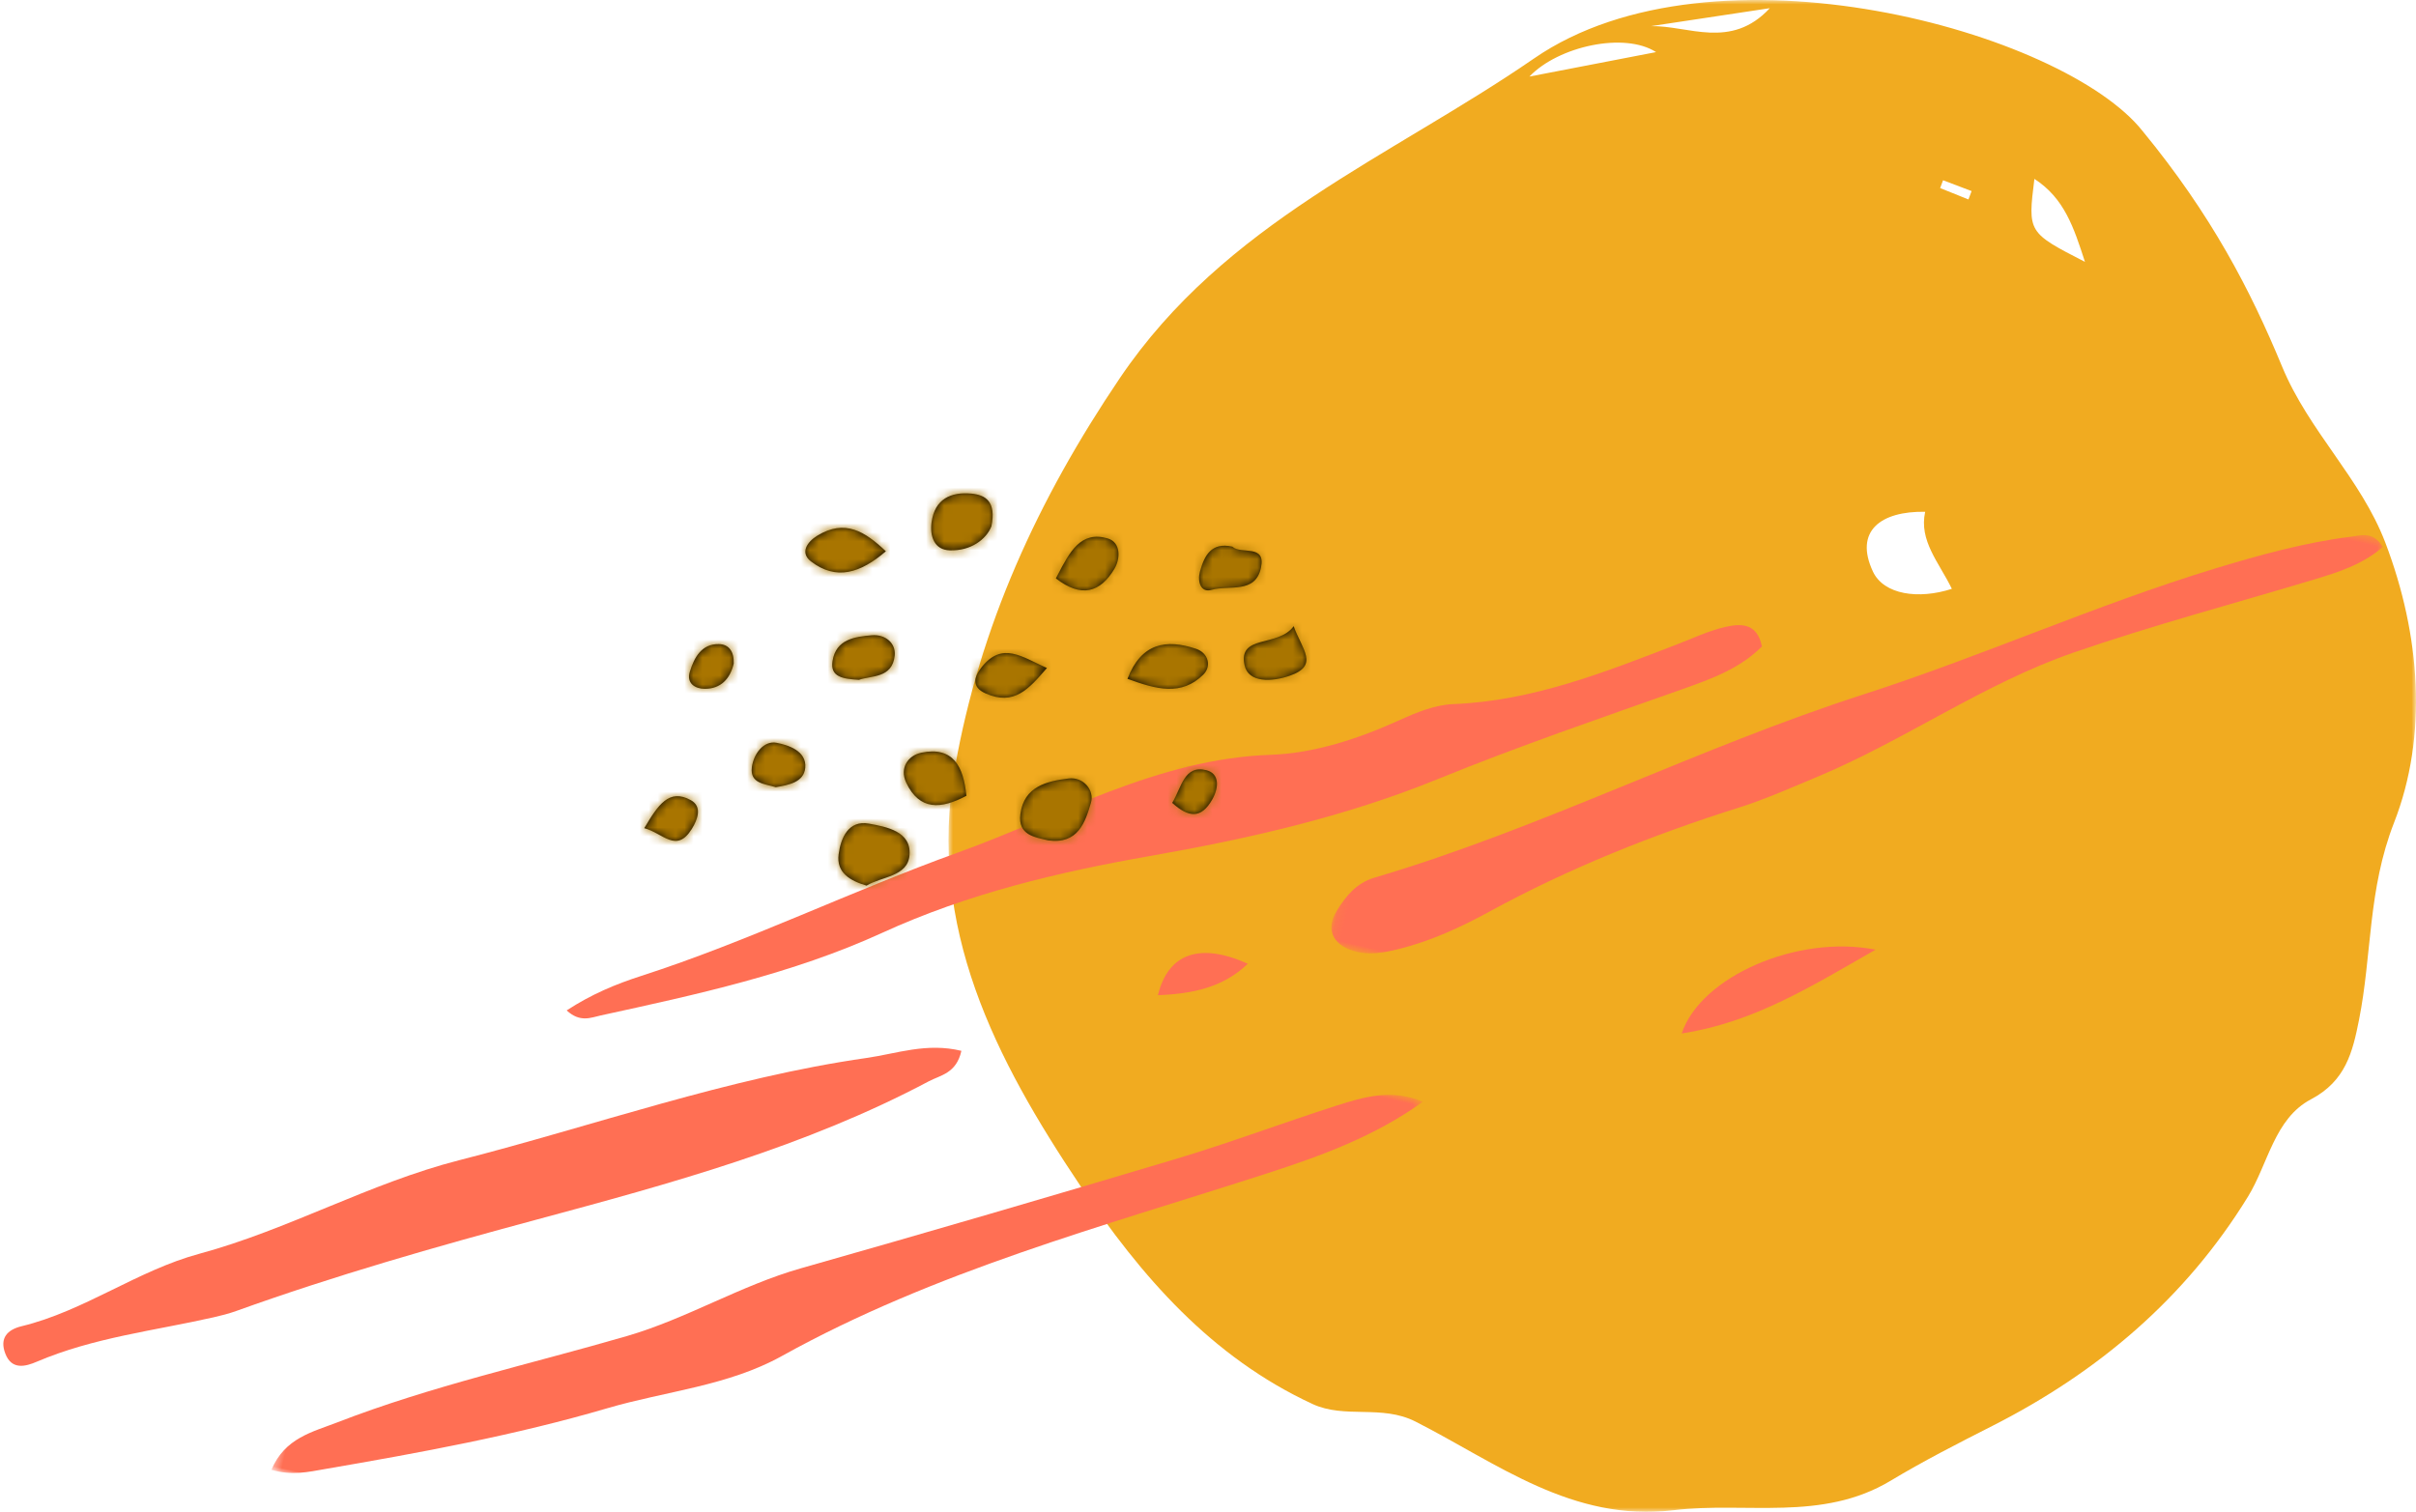 <?xml version="1.0" encoding="UTF-8"?>
<svg width="270px" height="169px" viewBox="0 0 270 169" version="1.1" xmlns="http://www.w3.org/2000/svg" xmlns:xlink="http://www.w3.org/1999/xlink">
    <!-- Generator: sketchtool 63.1 (101010) - https://sketch.com -->
    <title>DC01F597-F650-4504-B073-D78AFDD661DE</title>
    <desc>Created with sketchtool.</desc>
    <defs>
        <polygon id="path-1" points="0 0 164 0 164 169 0 169"></polygon>
        <polygon id="path-3" points="0.403 0.794 116.532 0.794 116.532 70 0.403 70"></polygon>
        <polygon id="path-5" points="0.12 0.505 105.121 0.505 105.121 71.274 0.12 71.274"></polygon>
        <path d="M35.115,47.07 C37.069,47.427 39.865,47.936 39.645,50.59 C39.445,53.005 36.523,52.963 34.839,54 C32.969,53.452 31.449,52.526 31.719,50.498 C31.958,48.675 32.816,46.65 35.115,47.07 Z M59.918,44.745 C59.294,46.855 58.511,49.409 55.139,48.945 C53.652,48.578 51.725,48.376 52.033,45.994 C52.434,42.896 55.029,42.309 57.438,42.017 C59.054,41.822 60.342,43.32 59.918,44.745 Z M15.206,44.449 C16.489,45.158 15.984,46.587 15.313,47.663 C13.59,50.427 12.108,48.139 10,47.576 C11.535,44.988 12.774,43.097 15.206,44.449 Z M72.824,41.098 C74.287,41.472 74.237,43.021 73.479,44.364 C72.248,46.55 70.829,46.409 69,44.746 C70.045,43.032 70.337,40.465 72.824,41.098 Z M46,43.956 C43.166,45.463 40.765,45.629 39.274,42.493 C38.483,40.826 39.513,39.439 40.967,39.138 C44.496,38.408 45.689,40.662 46,43.956 Z M24.79,38.033 C26.039,38.274 28.173,38.923 27.989,40.833 C27.836,42.445 26.136,42.754 24.699,43 C23.449,42.616 21.799,42.593 22.02,40.78 C22.204,39.283 23.344,37.754 24.79,38.033 Z M55,29.673 C52.987,32.002 51.343,33.945 48.13,32.508 C46.545,31.798 46.833,30.658 47.739,29.537 C50.034,26.693 52.216,28.436 55,29.673 Z M71.656,27.523 C73.071,27.999 73.403,29.487 72.489,30.4 C70.046,32.845 67.19,32.056 64,30.881 C65.536,26.875 68.332,26.409 71.656,27.523 Z M18.332,27.001 C19.464,27.021 20.042,27.827 19.998,29.179 C19.597,30.868 18.569,32.013 16.738,32 C15.681,31.992 14.697,31.388 15.087,30.101 C15.573,28.502 16.409,26.965 18.332,27.001 Z M37.99,28.268 C37.736,30.861 35.31,30.506 33.994,31 C32.207,30.886 30.744,30.696 31.038,28.882 C31.428,26.458 33.516,26.174 35.438,26.011 C36.932,25.884 38.123,26.887 37.99,28.268 Z M82.575,25 C83.517,27.623 85.452,29.373 82.147,30.535 C80.141,31.242 77.508,31.351 77.082,29.358 C76.341,25.878 80.832,27.393 82.575,25 Z M75.727,16.105 C76.673,17.011 79.486,15.77 78.927,18.45 C78.309,21.426 75.338,20.378 73.402,20.94 C72.175,21.297 71.8,19.997 72.096,18.911 C72.582,17.135 73.345,15.574 75.727,16.105 Z M61.802,15.192 C63.282,15.633 63.22,17.473 62.533,18.607 C60.965,21.206 58.867,21.888 56,19.653 L56.198,19.274 C57.547,16.685 58.791,14.295 61.802,15.192 Z M37,16.625 C34.172,19.059 31.451,19.939 28.615,17.746 C27.395,16.8 28.178,15.59 29.333,14.883 C32.429,12.987 34.671,14.413 37,16.625 Z M46.578,10.176 C48.095,10.325 49.374,11.029 48.794,13.842 C48.214,15.292 46.505,16.593 44.147,16.522 C42.401,16.47 41.897,14.945 42.107,13.378 C42.456,10.793 44.264,9.951 46.578,10.176 Z" id="path-7"></path>
    </defs>
    <g id="RECHERCHES" stroke="none" stroke-width="1" fill="none" fill-rule="evenodd">
        <g id="FILTRE-VERTICAL-(JAUNE)" transform="translate(-177, -2238)">
            <g id="Rapide" transform="translate(-46, 1699)">
                <g id="Group-31" transform="translate(221, 108)">
                    <g id="Motif-3" transform="translate(0, 431)">
                        <g id="Group-3" transform="translate(108, 0)">
                            <mask id="mask-2" fill="white">
                                <use xlink:href="#path-1"></use>
                            </mask>
                            <g id="Clip-2"></g>
                            <path d="M113.984,22.296 C114.101,21.984 114.218,21.672 114.337,21.36 C113.272,20.956 112.21,20.551 111.146,20.149 C111.036,20.442 110.929,20.732 110.82,21.024 C111.875,21.448 112.927,21.872 113.984,22.296 M78.502,2.922 C82.638,2.832 87.436,5.598 91.783,0.916 C86.811,1.667 82.655,2.293 78.502,2.922 M79.073,5.825 C75.549,3.546 68.154,5.167 64.919,8.559 C69.629,7.647 74.054,6.795 79.073,5.825 M127.004,29.273 C125.752,25.411 124.697,22.155 121.353,19.996 C120.612,25.988 120.612,25.988 127.004,29.273 M112.13,65.823 C110.686,62.858 108.434,60.452 109.148,57.209 C104.193,57.121 101.189,59.358 103.308,63.891 C104.521,66.486 108.417,67.03 112.13,65.823 M133.466,14.676 C141.109,23.978 145.493,32.407 149.034,40.976 C152.028,48.214 157.834,53.473 160.573,60.659 C164.518,71.009 165.339,82.268 161.546,91.965 C158.615,99.468 159.081,106.723 157.633,114.003 C156.916,117.612 156.143,120.841 152.262,122.888 C148.169,125.047 147.491,130.077 145.211,133.786 C138.236,145.126 128.479,153.385 116.697,159.375 C112.842,161.332 108.98,163.303 105.279,165.528 C97.616,170.134 89.125,167.846 81.02,168.82 C69.697,170.178 61.295,163.542 52.194,158.914 C48.393,156.982 44.307,158.629 40.679,156.947 C29.351,151.696 21.518,142.667 14.735,132.556 C5.264,118.433 -2.43,103.616 0.715,85.831 C3.515,69.978 9.957,55.876 19.134,42.287 C30.914,24.84 49.375,17.6 65.456,6.522 C85.533,-7.308 124.634,3.478 133.466,14.676" id="Fill-1" fill="#F1AB20" mask="url(#mask-2)"></path>
                        </g>
                        <g id="Motifs" transform="translate(0, 6)">
                            <g id="Motifs-traits" transform="translate(135, 103) rotate(13) translate(-135, -103) translate(15, 25)">
                                <path d="M53,97.523 C55.323,95.111 57.695,93.419 60.236,91.901 C71.117,85.394 80.993,77.35 91.606,70.509 C101.829,63.918 110.947,55.279 123.225,51.983 C127.989,50.705 132.412,48.014 136.458,44.918 C138.098,43.659 139.925,42.386 141.867,41.862 C150.41,39.525 157.532,34.591 164.719,29.728 C166.294,28.664 167.809,27.456 169.503,26.637 C171.043,25.898 172.861,25.309 174,27.83 C172.177,30.786 169.3,32.644 166.412,34.486 C158.216,39.71 149.959,44.838 142.005,50.45 C132.878,56.882 122.843,61.716 112.611,66.05 C102.998,70.124 93.771,74.698 85.401,81.145 C76.704,87.841 66.749,92.53 56.858,97.204 C55.818,97.693 54.793,98.537 53,97.523" id="Fill-1" fill="#FF6F54"></path>
                                <g id="Group-5" transform="translate(32, 85)">
                                    <mask id="mask-4" fill="white">
                                        <use xlink:href="#path-3"></use>
                                    </mask>
                                    <g id="Clip-4"></g>
                                    <path d="M116.532,0.945 C112.184,5.91 106.819,9.399 101.335,12.684 C84.764,22.61 67.633,31.674 53.12,44.76 C47.983,49.389 41.364,51.495 35.454,54.819 C26.038,60.114 16.131,64.394 6.19,68.564 C4.519,69.269 2.759,70.135 0.403,69.984 C1.063,66.165 3.939,64.825 6.383,63.16 C15.739,56.804 25.944,51.965 35.781,46.459 C41.84,43.065 46.873,38.094 52.996,34.719 C65.774,27.68 78.502,20.544 91.18,13.325 C96.615,10.22 101.846,6.745 107.226,3.539 C110.012,1.879 112.878,0.289 116.532,0.945" id="Fill-3" fill="#FF6F54" mask="url(#mask-4)"></path>
                                </g>
                                <path d="M97,92.001 C97.025,94.592 95.331,95.173 94.23,96.128 C82.392,106.405 68.702,113.75 54.986,121.065 C44.658,126.569 34.415,132.227 24.565,138.576 C23.833,139.047 23.051,139.447 22.269,139.827 C16.151,142.779 9.699,145.046 4.134,149.108 C3.048,149.904 1.618,150.679 0.502,149.008 C-0.529,147.472 0.123,146.357 1.593,145.621 C8.05,142.379 12.778,136.655 19.12,133.263 C28.217,128.4 35.88,121.29 45.062,116.542 C58.972,109.352 72.214,100.817 86.886,95.148 C90.015,93.937 92.999,91.956 97,92.001" id="Fill-6" fill="#FF6F54"></path>
                                <g id="Group-10" transform="translate(134, 0)">
                                    <mask id="mask-6" fill="white">
                                        <use xlink:href="#path-5"></use>
                                    </mask>
                                    <g id="Clip-9"></g>
                                    <path d="M105.122,1.382 C103.288,3.857 100.9,5.247 98.507,6.622 C90.352,11.287 82.028,15.687 74.066,20.677 C65.059,26.327 57.925,34.452 49.289,40.652 C46.752,42.472 44.245,44.367 41.56,45.952 C32.845,51.092 24.571,56.827 16.98,63.577 C14.255,65.997 11.342,68.257 8.052,69.922 C6.486,70.717 4.886,71.407 3.083,71.252 C0.714,71.047 -0.405,69.572 0.358,67.297 C0.957,65.512 1.785,63.797 3.613,62.762 C20.592,53.167 35.575,40.472 52.281,30.492 C64.227,23.357 75.315,14.902 87.364,7.962 C91.888,5.362 96.476,2.867 101.386,1.067 C102.481,0.667 103.615,-0.113 105.122,1.382" id="Fill-8" fill="#FF6F54" mask="url(#mask-6)"></path>
                                </g>
                                <path d="M194,58 C187.764,63.775 182.505,69.012 175,72 C175.612,65.372 185.044,58.296 194,58" id="Fill-11" fill="#FF6F54"></path>
                                <path d="M126,75.314 C123.909,78.517 120.753,79.977 117,81 C117.057,76.162 120.261,74.172 126,75.314" id="Fill-13" fill="#FF6F54"></path>
                            </g>
                            <g id="Motifs-Points" transform="translate(64, 39)">
                                <g id="Combined-Shape-2">
                                    <mask id="mask-8" fill="white">
                                        <use xlink:href="#path-7"></use>
                                    </mask>
                                    <use id="Combined-Shape" fill="#000000" xlink:href="#path-7"></use>
                                    <rect id="Rectangle" fill="#A97500" mask="url(#mask-8)" x="0" y="0" width="87" height="61"></rect>
                                </g>
                            </g>
                        </g>
                    </g>
                </g>
            </g>
        </g>
    </g>
</svg>